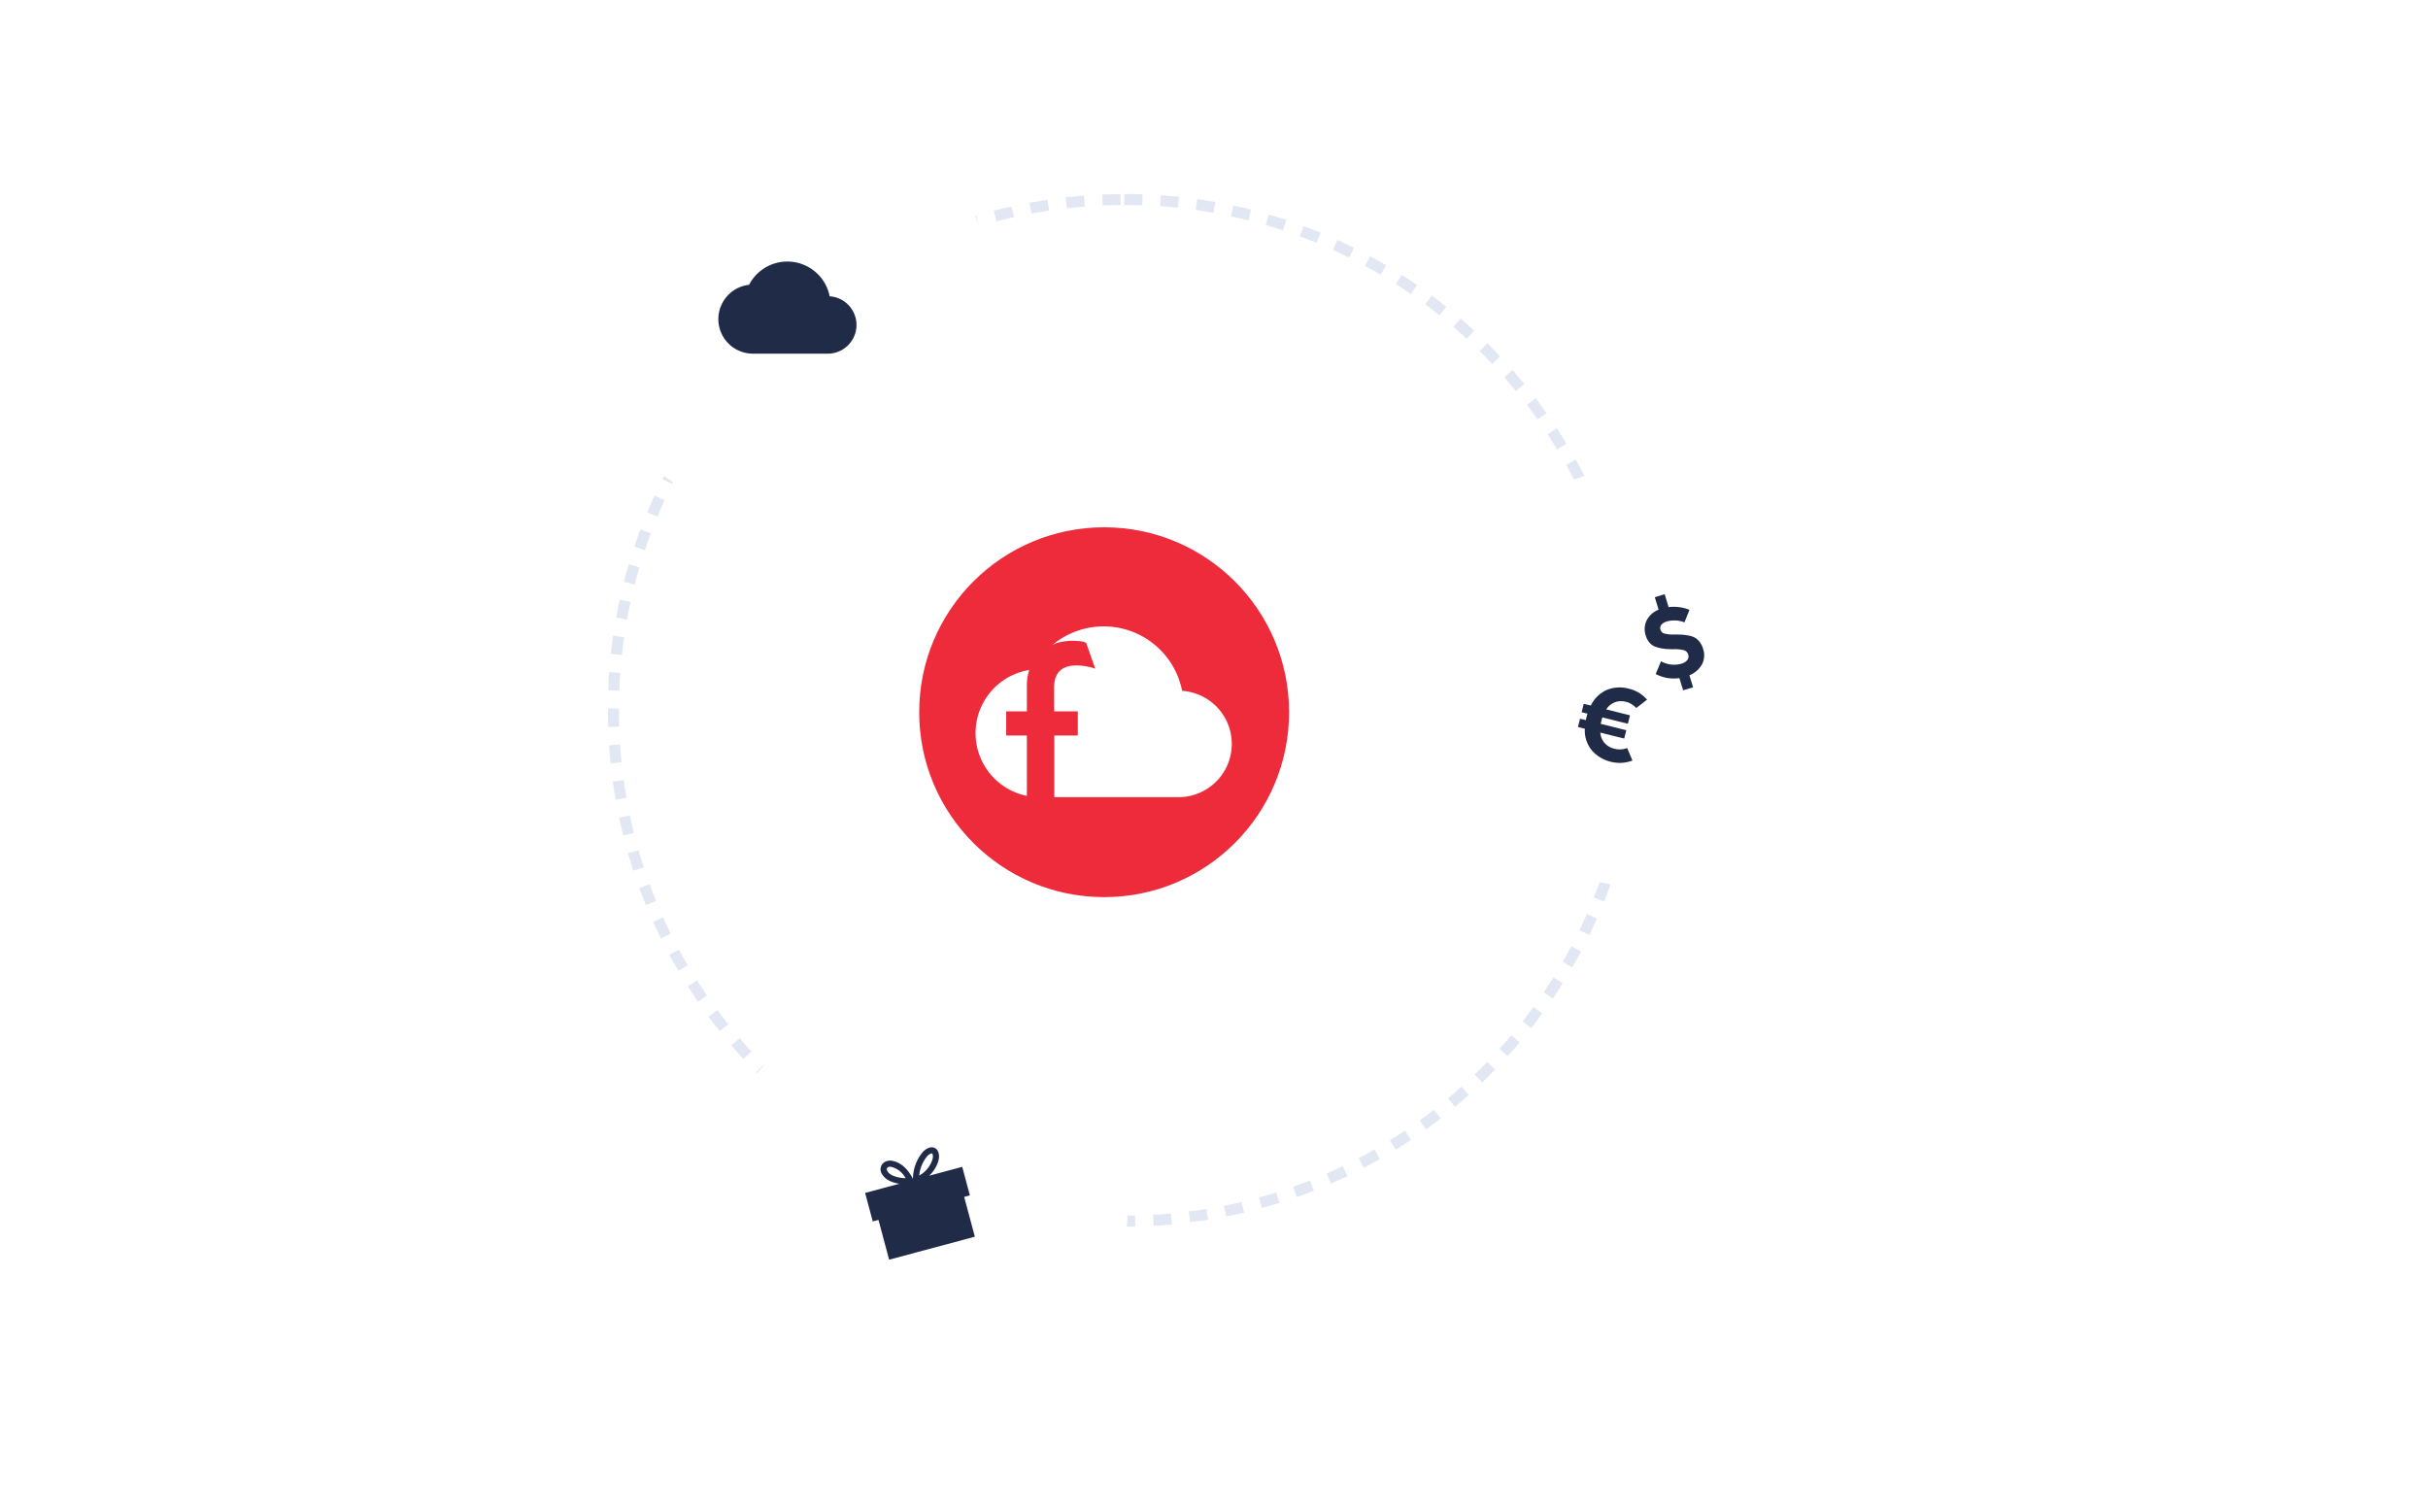 <svg xmlns="http://www.w3.org/2000/svg" xmlns:xlink="http://www.w3.org/1999/xlink" width="663" height="413" viewBox="0 0 663 413">
  <defs>
    <filter id="Path_11340" x="135.5" y="4.5" width="159" height="159" filterUnits="userSpaceOnUse">
      <feOffset input="SourceAlpha"/>
      <feGaussianBlur stdDeviation="7.5" result="blur"/>
      <feFlood flood-opacity="0.161"/>
      <feComposite operator="in" in2="blur"/>
      <feComposite in="SourceGraphic"/>
    </filter>
    <filter id="Path_11341" x="171.5" y="249.5" width="159" height="159" filterUnits="userSpaceOnUse">
      <feOffset input="SourceAlpha"/>
      <feGaussianBlur stdDeviation="7.5" result="blur-2"/>
      <feFlood flood-opacity="0.161"/>
      <feComposite operator="in" in2="blur-2"/>
      <feComposite in="SourceGraphic"/>
    </filter>
    <filter id="Path_11342" x="368.5" y="105.5" width="159" height="159" filterUnits="userSpaceOnUse">
      <feOffset input="SourceAlpha"/>
      <feGaussianBlur stdDeviation="7.5" result="blur-3"/>
      <feFlood flood-opacity="0.161"/>
      <feComposite operator="in" in2="blur-3"/>
      <feComposite in="SourceGraphic"/>
    </filter>
    <clipPath id="clip-Artboard_3">
      <rect width="663" height="413"/>
    </clipPath>
  </defs>
  <g id="Artboard_3" data-name="Artboard – 3" clip-path="url(#clip-Artboard_3)">
    <g id="Group_10310" data-name="Group 10310">
      <path id="Path_11343" data-name="Path 11343" d="M141,0h1.568q1.192.013,2.38.046h.006l.1,0h.085l.053,0h.069l.06,0,.108,0h0L146,.087l-.1,3C144.275,3.029,142.627,3,141,3V0Zm9.993.349.687.05h0l.111.008h0l.11.008h0l.053,0h0l.055,0h0l.053,0h.005l.108.008h0l.108.009h0l.389.031h0c.614.05,1.226.1,1.838.163h0l.106.01h.007l.1.01h.011l.043,0h.009l.048,0,.048,0,.05,0,.041,0,.018,0,.043,0q.461.046.92.094l-.315,2.983c-1.614-.17-3.254-.314-4.876-.428Zm9.943,1.05.015,0,.033,0,.019,0,.035,0,.014,0,.047.007.014,0,.037.005.014,0,.049.007h.005l.046.007h.01l.1.015h.007c1.508.218,3,.459,4.492.725l-.526,2.954c-1.6-.284-3.223-.544-4.832-.772Zm9.843,1.752c.581.125,1.165.254,1.743.386h0l.1.024.007,0,.048.011h0l.05.011.01,0,.039.009.013,0,.045.01.011,0,.038.009.014,0,.037.009.012,0,.046.011.014,0,.034.008.017,0,.045.01.009,0,.038.009.016,0,.035.008.012,0,.045.01.017,0,.032.007.016,0,.046.011.007,0,.041.01.015,0,.035.008.014,0,.046.011.012,0,.037.009.014,0,.047.011h0l.044.01.014,0,.043.01h0l.051.012h.005l.047.011h0l.1.025h0c.562.135,1.126.273,1.686.415L174.913,7.2c-1.574-.4-3.176-.772-4.764-1.113l.631-2.933ZM180.473,5.6q.945.275,1.885.563h0l.046.014.005,0,.049.015h0l.044.014.011,0,.046.014h0l.047.015.012,0,.036.011.012,0,.045.014.01,0,.036.011.017.005.031.01.016.005.043.013.017.005.027.008.023.007.025.008L183,6.36l.026.008.024.007.021.006.024.007.027.009.035.011.021.007.025.008.018.006.044.014.019.006.025.008.02.006.026.008.017.005.046.014.019.006.025.008.021.007.047.015.014,0,.028.009.016.005.027.009.015,0,.052.016.013,0,.029.009.013,0,.095.03.015,0,.029.009.014,0,.052.017.013,0,.028.009.017.005.027.009.027.009.035.011.018.006.027.009.015,0,.052.017.014,0,.026.008.017.006.027.009.019.006.042.014.021.007.025.008.018.006.04.013.022.007.025.008.02.006.026.008.015,0,.049.016.018.006.023.008.023.008.022.007.039.013.024.008.02.007.024.008.024.008.035.011.025.008.023.008.024.008.02.007.033.011.027.009.027.009.019.006.029.01.016.005.043.014.017.006.029.009.019.006.043.014-.941,2.849c-1.541-.509-3.113-1-4.672-1.451l.838-2.881Zm9.494,3.135c.632.234,1.254.469,1.881.712h0l.046.018h0l.048.018.006,0,.04.015.011,0,.043.017.006,0,.039.015.019.007.026.01.019.007.033.013.03.012.019.008.026.01.013.005.1.038.005,0q1.126.441,2.243.9l-1.142,2.774c-1.5-.618-3.034-1.217-4.557-1.781Zm9.246,3.8h0l.07.032h0q2.243,1.019,4.443,2.114l-1.336,2.686c-1.454-.723-2.94-1.43-4.418-2.1Zm8.951,4.454c.515.28,1.024.56,1.536.846l.006,0,.134.075,0,0,.131.073.01.006.126.071.014.008.039.022.012.007.07.04.018.01.037.021.018.01.063.036.021.012.033.019.027.016.048.027.031.018.031.017.029.017.028.016.051.029.025.014.037.021.023.013.054.031.021.012.039.022.022.012.056.032.016.009.047.027.017.01.06.034.006,0,.057.033.011.006.128.074.006,0,.131.076h0q.54.312,1.078.629l-1.524,2.584c-1.4-.825-2.832-1.636-4.258-2.41l1.431-2.637Zm8.612,5.078q2.109,1.346,4.166,2.765l-1.7,2.47c-1.337-.922-2.709-1.832-4.077-2.706Zm8.231,5.675.524.391,0,0,.072.054.011.008.033.024.023.018.028.021.046.035.023.017.036.027.017.013.053.04.013.01.049.037.007.006.059.044,0,0,.06.045h0q.778.59,1.548,1.19h0l.12.093.006,0,.114.089.011.009.055.043h0l.053.041.018.014.042.033.012.01.049.038.024.019.028.022.046.036.023.018.033.026.014.011.115.091,0,0,.581.462-1.873,2.343c-1.269-1.014-2.573-2.019-3.876-2.988l1.789-2.408Zm7.81,6.242q.414.355.825.714l.008.007.046.041.011.01.05.044.017.015.034.029.021.018.044.039.024.021.026.023.026.023.021.018.052.045.016.014.032.028.009.008.066.058.008.007c.291.256.578.511.867.77h0l.117.1,0,0,.112.1.008.007.108.1.011.01.034.031.011.01.055.05.021.019.028.025.023.021.042.038.025.023.025.023.031.028.027.024.037.034.019.017.042.039.007.006.051.046.013.012.046.042.005,0,.053.048.009.008.051.047h0l.056.051,0,0,.458.42-2.034,2.206c-1.194-1.1-2.424-2.2-3.656-3.253Zm7.351,6.777q.638.631,1.269,1.271h0l.054.055h0l.051.052,0,0,.053.054h0l.051.052.007.007.051.052,0,0,.049.05.007.007.1.1.008.008.1.1.01.011.1.1.012.012.044.045.006.006.048.05.011.011.042.043.008.008.047.049.013.013.039.041.011.011.047.049.012.012.041.042.009.01.048.05.011.011.04.041.011.012.047.049.01.011.04.041.012.012.047.049.009.009.041.042.012.012.048.05.006.006.044.046.01.01.05.052,0,0,.047.049.01.01.1.1.007.008.1.106.007.007.1.108,0,0,.1.11,0,0,.213.225L241.475,46.4c-1.113-1.182-2.263-2.361-3.418-3.5Zm6.855,7.278q1.648,1.879,3.231,3.816l-2.323,1.9c-1.027-1.258-2.091-2.514-3.162-3.735Zm6.325,7.743q.528.7,1.048,1.4l.009.012.056.075,0,0,.023.031.018.024.02.028.034.046.018.024.025.033.015.02.038.052.011.015.033.045.009.012.042.058,0,0,.042.057.005.007.09.123h0q.715.977,1.413,1.967l-2.451,1.729c-.936-1.327-1.908-2.655-2.891-3.949l2.389-1.815Zm5.763,8.17.013.02h0l.053.081.007.01.025.038.01.016.041.063.012.018.022.033.017.025.026.041.023.035.019.029.019.03.017.026.032.049.016.025.022.034.014.022.033.052.013.021.026.041.012.018.035.055.01.016.029.045.01.015.037.057.007.011.032.05.009.014.038.059,0,0,.036.056.008.012.077.121.007.01.078.122.005.008.079.124.005.008.038.059,0,0,.04.063,0,.007.037.059,0,0,.04.063,0,0,.037.058,0,.007.039.062,0,0,.036.058.006.009.039.061,0,0,.036.057.007.011.038.061,0,0,.035.056.009.014.074.119.009.015.037.058h0l.037.06.009.015.032.051.006.01.035.056.012.019.027.044.01.016.034.054.013.021.025.04.012.02.033.053.015.024.021.034.016.025.031.05.017.027.018.028.019.03.018.029.031.051.014.023.021.034.009.015.042.068.009.015.024.039.005.009.051.083h0c.155.253.307.5.461.757L259.2,69.742c-.839-1.389-1.716-2.783-2.6-4.143l2.511-1.641Zm5.17,8.558q.767,1.379,1.505,2.777l0,.006.07.132.005.01.067.128.008.015.021.04.006.012.037.071.01.019.019.036.011.022.031.06.013.025.017.033.014.027.024.047.018.035.015.029.018.034.015.028.026.05.014.027.018.035.013.025.028.054.013.025.019.037.013.025.028.055.011.021.02.04.012.024.029.056.01.019.022.043.012.023.027.053.009.018.023.046.011.022.025.048.011.021.024.048.006.012-2.671,1.365c-.739-1.445-1.514-2.9-2.3-4.316Zm4.55,8.9.021.046,0,0,.021.045v0q.87,1.867,1.686,3.762v0l.018.042,0,.009.019.045,0,.008.015.034.009.02.009.02.04.094v0l.183.431L268.1,87.156c-.634-1.494-1.3-3-1.99-4.469Zm3.9,9.2q.892,2.33,1.7,4.7l-2.838.971c-.526-1.536-1.086-3.083-1.666-4.6Zm3.237,9.459q.18.6.356,1.195v0l.031.1,0,.009.008.029.005.018.009.032.01.035,0,.016.009.032,0,.015.028.1v0c.247.852.485,1.7.716,2.563h0l.027.1,0,.011.009.035,0,.017.011.04.008.029,0,.013.009.033v0l.1.376-2.9.766c-.415-1.569-.863-3.153-1.334-4.706Zm2.553,9.666c.064.285.126.563.189.848v.006l.01.045v.006l.011.05,0,.008.009.039,0,.016.008.036,0,.021.007.032.005.024.005.023,0,.023.009.041.005.024,0,.021.006.027,0,.015.012.053,0,.014.006.029,0,.014.021.1,0,.013.023.105v.005l.007.033,0,.01.022.1,0,.01.007.033v0l.014.068v.006l.007.035v0l.023.107,0,.009.022.1,0,.009.007.034,0,.008.022.1,0,.011.007.033v0l.013.065,0,.014.006.03,0,.015.012.056,0,.012.006.029,0,.017.006.029v.006l.012.06,0,.017.006.028,0,.02.01.048,0,.016.006.028,0,.018.005.026.008.039,0,.023.005.027,0,.021.006.032,0,.022.008.037,0,.018.006.031,0,.017.009.044,0,.016.006.031,0,.019.008.038,0,.013.009.043,0,.013.008.039,0,.01.01.048,0,.012.008.038,0,.013.019.1,0,.011.008.041,0,.009.01.048,0,.01.008.039,0,.012.01.048v0l.009.045,0,.013.008.043v.005l.01.049,0,.012.007.038,0,.014.009.047v.006l.008.042,0,.015.007.037,0,.012.009.046,0,.015.006.031,0,.02.008.042,0,.018.006.03,0,.022,0,.023.009.049,0,.013.006.029,0,.017.02.1v.006l.007.036v0l.029.152-2.948.557c-.3-1.6-.636-3.207-.994-4.79Zm1.858,9.824h0l0,.03,0,.014,0,.032v0l.009.063,0,.015,0,.03,0,.014.008.052,0,.016,0,.028,0,.019.014.1,0,.014,0,.03,0,.016.008.052,0,.017,0,.029,0,.016.008.054,0,.014,0,.029,0,.016.015.1,0,.013,0,.032,0,.011.008.056,0,.015,0,.029,0,.016.014.1,0,.015,0,.031v0l.009.063,0,.015,0,.029,0,.015.009.061v.006l0,.033,0,.011.015.105v.008l.016.112h0l.005.038h0l.016.115h0l.016.112v.006l.021.151v0l.016.113h0l.037.27h0q.141,1.044.266,2.092v0l.013.111v.006l0,.036v0l.008.069v.009l0,.033v.01l.008.065v.007l0,.029,0,.019,0,.028,0,.025,0,.015-2.98.347c-.188-1.614-.407-3.245-.652-4.849Zm1.156,9.93q.2,2.483.315,4.99l-3,.136c-.074-1.624-.177-3.268-.308-4.885Zm.454,9.987c0,.009,0,.015,0,.024v.009c0,.014,0,.029,0,.043s0,.009,0,.013,0,.023,0,.037v.047s0,.012,0,.017,0,.025,0,.038,0,.005,0,.01v.048q0,.257,0,.514v0c0,.015,0,.029,0,.044s0,0,0,.007q0,.087,0,.175s0,.008,0,.013v.083c0,.009,0,.015,0,.025s0,.018,0,.027,0,.025,0,.035,0,.011,0,.016,0,.031,0,.05,0,.015,0,.022,0,.023,0,.032,0,.014,0,.021,0,.024,0,.033,0,.013,0,.019v.038c0,.005,0,.01,0,.016V141h0v.056c0,.006,0,.012,0,.018v.038c0,.007,0,.015,0,.022s0,.02,0,.034,0,.015,0,.023,0,.019,0,.033,0,.017,0,.025,0,.017,0,.031,0,.016,0,.025,0,.016,0,.031,0,.019,0,.028,0,.018,0,.027v.142c0,.009,0,.015,0,.024s0,.022,0,.033,0,.014,0,.023,0,.021,0,.031,0,.016,0,.025,0,.021,0,.031,0,.015,0,.024,0,.021,0,.032,0,.013,0,.023v.054c0,.012,0,.024,0,.036v.019c0,.012,0,.025,0,.037v.016c0,.013,0,.027,0,.04s0,.008,0,.013,0,.029,0,.044v.06q0,.3-.006.6h0v.054h0v.054h0v.054s0,0,0,0,0,.035,0,.053v.272s0,0,0,.006,0,.033,0,.05v.055h0v.054h0q0,.217-.008.434v.059c0,.008,0,.017,0,.025v.322c0,.1,0,.2-.007.3l-3-.073c.028-1.133.042-2.283.042-3.419,0-.491,0-.989-.008-1.479Zm-3.238,9.822,2.995.178c-.006.094-.011.19-.017.284v0l0,.046v.012l0,.047v.019l0,.027,0,.026v.017l0,.06v.005l0,.038h0q-.14,2.208-.348,4.4l-2.987-.283C278.531,152.575,278.658,150.934,278.754,149.311Zm-.924,9.742,2.975.389c-.123.941-.254,1.872-.4,2.807v.01l-.008.05v0l-.006.042,0,.019,0,.031,0,.019-.006.04,0,.028,0,.018,0,.028,0,.013-.009.061v.007q-.136.886-.284,1.769l-2.959-.494C277.377,162.293,277.62,160.664,277.83,159.054Zm-1.611,9.651,2.94.6q-.414,2.034-.887,4.046h0l-.062.264v0l-.026.11v0l-.009.036v0l-.025.106,0,.012-.024.1,0,.009-.008.031,0,.014-.014.057,0,.01-.007.028,0,.019-.006.025v0l-2.916-.7C275.537,171.9,275.895,170.3,276.219,168.7Zm-2.294,9.511,2.889.807q-.158.564-.32,1.127v.005l-.01.035v0l-.016.055-.006.02-.007.023-.007.025-.006.02-.013.044,0,.009-.011.039,0,.011q-.493,1.695-1.027,3.373l-2.859-.91C273.016,181.356,273.488,179.779,273.925,178.215Zm-2.967,9.323,2.824,1.012-.1.267-.005.015-.01.029-.007.02-.008.021-.017.048,0,.009-.012.033v0q-.432,1.194-.885,2.378h0l-.038.1-.005.013-.01.027-.007.017-.009.025-.015.038-.007.019-.011.028-.006.016-.015.038,0,.006-.018.046,0,.008-.016.043,0,0c-.184.477-.37.951-.56,1.425l-2.786-1.112C269.827,190.606,270.41,189.066,270.957,187.538Zm-3.626,9.087,2.745,1.21c-.218.494-.441.992-.664,1.483h0l-.043.1,0,0-.02.044v0l-.043.093,0,.007-.018.039,0,.008-.02.044,0,.008-.016.035-.007.014-.015.032-.006.012-.018.04-.008.016-.013.029-.007.015-.017.036-.007.016-.015.032-.008.017-.012.027-.008.018-.018.04-.006.013-.014.031-.007.016-.015.032-.005.012-.019.04-.008.017-.013.027-.007.016-.017.037,0,.009-.018.039-.008.017-.013.028-.007.016-.019.041,0,.01-.015.033-.007.016-.015.032-.005.011-.019.041-.008.016-.014.03-.006.013-.041.088,0,.009-.017.036,0,.01-.043.091,0,.005-.067.142h0c-.213.452-.43.905-.647,1.354l-2.7-1.307C265.986,199.6,266.677,198.11,267.332,196.625Zm-4.264,8.806,2.652,1.4-.13.245,0,.006-.07.132-.005.01-.022.041-.006.012-.039.073-.008.015-.02.038-.01.019-.032.06-.013.024-.018.034-.014.026-.024.045-.019.035-.017.032-.015.028-.016.03-.027.05-.015.028-.018.033-.015.027-.028.052-.014.026-.019.035-.013.024-.03.055-.011.02-.022.041-.012.022-.031.057-.007.013-.025.047-.012.021-.027.049-.011.019-.027.049-.012.022-.024.044-.009.017-.03.055-.011.02-.025.045-.009.017-.031.056-.012.022-.022.04-.011.021-.03.055-.012.021-.022.041-.012.021-.03.055-.012.022-.02.037-.014.025-.029.052-.014.025-.019.035-.015.027-.023.042-.019.034-.019.034-.016.029-.018.033-.025.045-.017.03-.018.032-.015.027-.029.052-.014.026-.019.034-.013.023-.033.059-.012.022-.02.035-.011.02-.068.122-.007.013-.073.13,0,0c-.222.394-.447.791-.673,1.183l-2.6-1.5C261.513,208.308,262.308,206.866,263.067,205.431Zm-4.88,8.482,2.546,1.587c-.227.364-.458.731-.688,1.093l0,0-.08.126-.007.011-.025.04,0,.005-.047.073-.011.018-.022.034-.015.024-.031.049-.019.03-.018.028-.02.032-.024.037-.024.037-.015.024-.025.039-.013.02-.034.052-.012.019-.029.045-.008.013-.037.057-.009.014-.032.05-.007.01-.039.06,0,.007-.037.057,0,.007-.084.129h0q-.531.817-1.073,1.626l0,.007-.08.119-.011.016-.029.044-.011.016-.034.051-.017.026-.019.028-.014.021-2.488-1.676C256.433,216.672,257.329,215.291,258.188,213.913Zm-5.468,8.115,2.427,1.763c-.978,1.347-1.986,2.682-3.01,3.992l-2.363-1.848C250.774,224.656,251.765,223.342,252.719,222.028Zm-6.028,7.709,2.3,1.93c-.613.729-1.227,1.445-1.854,2.161l-.006.007-.093.106-.015.017-.027.031-.017.02-.042.047-.021.024-.022.025-.039.044-.016.019-.03.034-.016.018-.043.049-.009.011-.038.043-.011.013-.095.107-.007.008-.1.113h0q-.389.438-.781.873l-2.227-2.01C244.565,232.222,245.646,230.98,246.691,229.737ZM240.134,237l2.155,2.087q-1.141,1.178-2.31,2.33h0l-.055.054h0l-.055.054,0,0-.051.05,0,0-.053.052-.005.005-.047.046-.009.009-.05.049-.008.008-.042.041-.013.013-.048.047-.01.009-.04.039-.016.015-.044.042-.017.016-.034.033-.02.02-.031.03-.034.033-.025.024-.026.026-.02.019-.05.048-.015.015-.031.03-.012.012-.066.064,0,0-.036.035,0,0-.257.247-2.08-2.162C237.838,239.331,239,238.169,240.134,237Zm-7.052,6.785,2,2.234-.349.312h0l-.056.05,0,0-.056.05,0,0-.053.047-.005,0-.055.049,0,0-.05.044-.01.009-.053.047-.006.005-.046.041-.013.012-.051.045-.008.007-.044.039-.015.013-.046.04-.012.011-.043.038-.017.015-.04.035-.018.016-.043.037-.019.017-.037.033-.014.012-.047.041-.021.018-.033.029-.018.016-.046.041-.021.018-.031.027-.021.018-.045.039-.021.019-.032.028-.021.018-.045.039-.022.019-.029.025-.022.019-.045.039-.022.019-.03.026-.023.02-.045.039-.02.017-.031.026-.023.02-.042.036-.024.021-.03.026-.024.021-.034.029-.032.027-.029.025-.024.02-.034.03-.03.026-.031.027-.024.021-.031.027-.032.027-.032.027-.025.021-.031.027-.026.022-.039.033-.022.018-.033.028-.019.016-.045.039-.022.019-.032.028-.019.016-.046.04-.021.018-.033.028-.019.016-.046.04-.021.018-.033.028-.019.016-.048.04-.018.015-.036.03-.018.015-.049.041-.015.013-.039.033-.016.013-.05.042-.013.011-.04.034-.016.013-.051.043-.012.01-.043.036-.015.013-.053.044,0,0-.05.042-.013.011-.053.045h0l-.054.045-.011.01-.054.045h0l-.055.046-.01.008-.053.044,0,0-1.923-2.3C230.627,245.949,231.872,244.872,233.082,243.788Zm-7.513,6.271,1.84,2.369q-1.047.813-2.11,1.607l0,0-.116.087-.014.01-.051.038-.008.006-.049.037-.02.015-.037.028-.03.023-.035.026-.028.021-.025.019-.05.037-.021.015-.033.025-.017.013-.114.084-.009.006-.122.09,0,0c-.366.27-.735.539-1.1.8l-1.755-2.433C222.968,252.042,224.286,251.056,225.569,250.059Zm-7.936,5.725,1.668,2.494c-.658.44-1.325.878-1.99,1.307h0l-.131.084-.006,0-.126.081-.009.006-.04.026,0,0-.079.051-.011.007-.04.025-.007,0-.075.048-.012.008-.038.024-.013.009-.067.043-.017.011-.035.023-.018.011-.063.04-.017.011-.034.022-.021.014-.058.037-.021.013-.033.021-.023.014-.047.03-.03.019-.032.02-.024.015-.032.02-.046.029-.03.019-.025.016-.031.019-.047.03-.028.018-.029.018-.03.019-.036.022-.04.025-.029.018-.029.018-.034.021-.041.026-.03.019-.029.018-.035.022-.035.022-.034.021-.029.018-.031.019-.04.025-.034.021-.029.018-.029.018-.039.024-.036.022-.029.018-.03.019-.03.019-.045.028-.011.007-1.579-2.551C214.9,257.579,216.282,256.688,217.633,255.785Zm-8.321,5.149,1.487,2.605q-2.169,1.238-4.386,2.4l-1.394-2.657C206.457,262.53,207.9,261.739,209.312,260.934Zm-8.665,4.546,1.3,2.7-.585.279,0,0-.092.043-.008,0-.04.019-.006,0-.044.021-.011.005-.032.015-.014.007-.03.014-.016.008-.037.017-.021.01-.02.009-.024.011-.019.009-.039.018-.019.009-.023.011-.02.009-.022.01-.014.007-.052.024-.009,0-.03.014-.007,0-.1.047h0l-.14.065h0l-.141.065h0l-.637.294h0l-.14.064h0l-.141.064h0l-.106.048h0l-.141.064h0l-.14.063h0l-.1.045-.007,0-.032.014,0,0-.064.029,0,0-.029.013-.012.005-.029.013-.006,0-.058.026-.011.005-.028.013-.014.006-.046.021-.017.008-.023.01-.019.009-.024.011-.018.008-.043.019-.018.008-.024.011-.018.008-.024.011-.021.01-.037.016-.02.009-.025.011-.017.008-.025.011-.017.008-.042.018-.02.009-.023.01-.019.008-.033.015-.029.013-.019.008-.025.011-.02.009-.025.011-.037.016-.018.008-.025.011-.019.009-.023.01-.026.012-.031.014-.024.01-.02.009-.023.01-.021.009-.037.016-.023.01-.019.008-.024.011-.018.008-.047.02-.013.006-.027.012-.014.006-.027.012h0l-1.2-2.749C197.686,266.869,199.183,266.183,200.647,265.48Zm-8.966,3.917,1.1,2.79q-1.451.573-2.917,1.115h0l-.106.039,0,0-.106.039h0l-.032.012-.009,0-.1.037-.006,0-.033.012-.006,0-.068.025h0l-.029.01-.015.005-.028.01-.012,0-.052.019-.015.005-.027.01-.016.006-.1.035-.009,0-.032.012-.006,0-.065.024,0,0-.03.011-.011,0-.105.038h0l-.036.013h0l-.7.25-1-2.828C188.629,270.571,190.171,269.994,191.682,269.4Zm-9.222,3.267.9,2.862-.015,0-.005,0-.048.015h0l-.047.015-.013,0-.033.01-.017.005-.031.01-.031.01-.024.007-.024.008-.02.006-.1.03-.006,0-.035.011h0l-.108.034h0l-.109.034h0l-.559.171h0l-.108.033-.006,0-.035.011h0l-.074.022h0l-.031.009-.015,0-.029.009h0l-.061.018-.016,0-.026.008-.02.006-.038.011-.027.008-.02.006-.028.008-.017.005-.044.013-.012,0-.035.01-.016,0-.039.012-.007,0-.047.014-.01,0-.042.012-.007,0-.1.03h0q-1.32.392-2.653.76l-.8-2.892C179.332,273.618,180.911,273.152,182.46,272.664Zm-9.432,2.6.694,2.919c-.4.095-.8.187-1.2.279h0l-.1.023-.013,0-.038.009-.011,0-.046.01-.015,0-.033.008-.017,0-.033.007-.026.006-.03.007-.024.005-.022,0-.026.006-.034.008-.032.007-.016,0-.03.007-.012,0-.057.013-.012,0-.032.007-.01,0-.105.023h-.006l-.149.033h0q-1.372.3-2.754.58l-.589-2.942C169.84,275.992,171.449,275.64,173.028,275.265Zm-9.594,1.921.484,2.961c-.554.091-1.108.178-1.664.262h0l-.052.008h0l-.1.015-.011,0-.042.006h-.009l-.047.007-.016,0-.033,0-.017,0-.044.007-.02,0-.026,0-.025,0-.025,0-.036.005-.026,0-.027,0-.02,0-.1.014-.014,0-.03,0-.015,0-.051.007-.019,0-.028,0-.015,0-.064.009h0l-.031,0-.015,0-.1.014-.012,0-.032,0-.011,0-.061.009h-.01l-.032,0-.013,0-.1.014-.014,0-.032,0h-.007l-.06.008-.016,0-.029,0-.015,0-.054.008-.015,0-.028,0-.019,0-.028,0-.04.006-.021,0-.027,0-.023,0-.035,0-.021,0-.036,0-.018,0-.036,0-.012,0-.047.007-.013,0-.04.005h-.009l-.052.007h0l-.051.007h-.007q-.571.077-1.141.15l-.379-2.976C160.2,277.685,161.833,277.448,163.435,277.186Zm-9.707,1.235.273,2.988q-1.706.156-3.423.271h0l-.038,0h0l-.109.007h-.015l-.1.006H150.3l-.025,0-.032,0-.06,0h-.022l-.032,0-.06,0h-.02l-.036,0H150l-.05,0h-.009l-.045,0h-.008l-.053,0h0l-.052,0h0l-.759.045-.168-3C150.469,278.69,152.111,278.569,153.727,278.421Zm-9.773.548.063,3-.652.012H143l-.123,0h-.4l-.227,0h-2.4l-.844-.009.041-3c.645.009,1.3.013,1.945.013C141.981,279,142.975,278.99,143.954,278.969Zm-14.675-.46c1.617.136,3.261.245,4.885.324l-.146,3c-.672-.033-1.347-.07-2.016-.113h0l-.105-.007h-.012l-.046,0h0l-.049,0h-.015l-.034,0h-.018l-.045,0-.048,0H131.6l-.033,0-.035,0h-.021l-.045,0-.058,0H131.4l-.034,0h-.01l-.11-.007h0q-1.069-.073-2.134-.162H129.1l-.046,0-.03,0Zm-9.716-1.164c1.6.25,3.235.475,4.848.668l-.357,2.979c-.483-.058-.971-.119-1.453-.182h0l-.108-.014h0l-.049-.006h-.007l-.051-.007h-.007l-.042-.006-.016,0-.037,0-.015,0-.042-.006-.021,0-.026,0-.024,0-.028,0-.041-.005-.016,0-.031,0h-.008l-.068-.009h0l-.038-.005h0q-1.414-.191-2.818-.41Zm-9.607-1.851c1.582.364,3.193.7,4.787,1.011l-.567,2.946c-1.638-.316-3.275-.661-4.892-1.033Zm-9.45-2.531c1.552.476,3.134.93,4.7,1.35l-.776,2.9-.25-.067h0l-.1-.027-.014,0-.034-.009-.014,0-.043-.012-.019-.005-.025-.007-.024-.007-.019-.005-.051-.014-.013,0-.032-.009-.008,0q-2.093-.571-4.159-1.2Zm-9.246-3.2c1.514.585,3.06,1.151,4.594,1.682l-.981,2.835q-2.367-.819-4.695-1.719Zm-8.994-3.851c1.469.692,2.971,1.367,4.463,2.006l-1.181,2.758-.018-.008-.009,0-.093-.04h0c-.805-.346-1.6-.7-2.4-1.057h0l-.094-.043-.006,0-.041-.018-.007,0-.09-.041-.01,0-.04-.018,0,0-.047-.021h0l-.043-.019-.008,0-.043-.019h0l-.046-.021-.006,0-.04-.018-.007,0-.092-.042-.007,0-.042-.019,0,0-.047-.022h0l-.043-.02-.007,0c-.418-.192-.836-.386-1.251-.582Zm-8.7-4.482c1.416.795,2.866,1.575,4.309,2.318L76.5,266.417q-.591-.3-1.178-.614h0l-.136-.072,0,0-.062-.033-.006,0-.065-.034-.008,0-.056-.03-.012-.006-.062-.033-.01-.005-.051-.027-.018-.01-.058-.031-.015-.008-.046-.024-.022-.012-.049-.026-.025-.013-.04-.021-.027-.015-.035-.019-.043-.023-.032-.017-.032-.017-.026-.014-.062-.034-.016-.009-.038-.021-.017-.009-.124-.067-.013-.007-.129-.07-.009,0-.134-.073,0,0q-.872-.473-1.736-.958Zm-8.358-5.088c1.357.893,2.747,1.774,4.134,2.618l-1.56,2.563-.006,0-.053-.032-.011-.007-.06-.036-.011-.007-.05-.031-.014-.009-.058-.035-.012-.008-.047-.029-.018-.011-.056-.034-.012-.008-.047-.029-.019-.012-.051-.031-.018-.011-.046-.028-.02-.012-.049-.03-.013-.008-.052-.032-.021-.013L67,261.042l-.016-.01L66.927,261l-.022-.014-.039-.024-.02-.012-.053-.033-.021-.013-.038-.023-.022-.014-.052-.032-.022-.013L66.6,260.8l-.022-.014-.052-.033-.021-.013-.038-.024-.021-.013-.054-.034-.018-.011-.041-.026-.021-.013-.054-.034-.016-.01-.041-.026-.023-.014-.048-.03-.018-.011-.046-.029-.02-.012-.048-.03-.014-.009-.05-.032-.02-.013-.046-.029-.011-.007-.056-.035-.019-.012-.046-.029-.012-.008-.056-.035-.018-.012-.044-.028-.015-.01-.056-.036-.015-.01-.046-.03-.014-.009-.057-.036-.014-.009-.047-.03-.014-.009-.058-.037-.011-.007-.049-.031-.015-.01-.057-.037-.01-.007-.05-.032-.015-.009L65,259.785h0l-.058-.037-.014-.009-.056-.036,0,0-.057-.037-.015-.01-.051-.033-.008-.005-.057-.037-.016-.01-.046-.03-.014-.009-.055-.036-.018-.011-.044-.029-.015-.01-.055-.036L64.4,259.4l-.042-.027-.018-.012-.055-.035-.016-.011-.042-.027-.02-.013-.052-.034-.02-.013L64.1,259.2l-.024-.016-.05-.033L64,259.138l-.034-.022-.025-.017-.037-.024-.039-.026-.028-.018-.031-.02-.024-.016-.053-.034-.023-.015-.034-.022-.019-.012-.065-.043-.013-.009-.016-.011Zm-7.978-5.667c1.29.987,2.615,1.964,3.939,2.9l-1.737,2.446q-.509-.361-1.014-.727l-.007-.005-.054-.039-.007-.005-.057-.042-.012-.009-.047-.034-.013-.01-.054-.039-.016-.011-.04-.029-.019-.014-.051-.037-.019-.014-.036-.027-.023-.017-.038-.028-.035-.026-.028-.02-.027-.02-.03-.022-.044-.032-.025-.018-.031-.022-.023-.017-.051-.038-.022-.016-.032-.023-.02-.015-.056-.042-.019-.014-.033-.024-.017-.013-.061-.045-.016-.012-.032-.024-.021-.016-.057-.042-.017-.013-.032-.024-.021-.015-.045-.033-.03-.022-.031-.023-.023-.017-.03-.023-.044-.033-.027-.02-.026-.019-.028-.021-.046-.034-.023-.017-.032-.024-.023-.017-.05-.037-.016-.012-.039-.029L56.647,254l-.052-.039-.011-.008-.046-.034-.016-.012-.111-.083-.014-.01-.115-.086-.007-.005-.12-.09,0,0q-.373-.282-.745-.566Zm-7.558-6.217c1.217,1.075,2.47,2.144,3.724,3.175l-1.906,2.317q-.935-.769-1.856-1.553l0,0-.055-.047,0,0-.056-.048-.008-.007-.049-.042-.008-.007L49.4,248.2l-.011-.01-.043-.037-.014-.012-.05-.043-.016-.013-.036-.031-.019-.017L49.166,248l-.023-.02-.027-.023-.026-.022-.032-.028-.037-.032L49,247.853l-.03-.026-.014-.012-.059-.051-.014-.012-.035-.03-.005,0-.073-.063,0,0-.039-.033h0c-.346-.3-.694-.6-1.038-.908Zm-7.1-6.734c1.138,1.158,2.313,2.312,3.492,3.43L44,243.332c-.272-.258-.545-.519-.815-.779h0l-.108-.1-.014-.014-.039-.037-.03-.029-.024-.024-.027-.026-.021-.02-.044-.043-.016-.016-.038-.037-.011-.011-.05-.049-.007-.007-.047-.046-.007-.006-.109-.106h0q-.979-.954-1.939-1.926h0l-.109-.11h0l-.053-.054h0l-.053-.054h0Zm-6.61-7.217c1.054,1.235,2.144,2.469,3.241,3.667L36.991,236.2q-.367-.4-.732-.805l-.007-.008-.095-.105-.013-.014-.042-.046-.005-.006-.045-.05-.015-.017L36,235.112l-.011-.012-.042-.047-.018-.02L35.9,235l-.015-.017-.041-.046-.018-.02-.03-.033-.015-.017-.041-.046-.018-.021-.03-.033-.016-.018-.042-.047-.015-.017-.033-.037-.013-.015-.044-.049-.011-.013-.037-.042-.011-.012-.046-.052-.007-.008-.042-.047-.008-.009-.048-.054,0,0-.047-.053,0-.005q-.8-.907-1.586-1.827Zm-6.084-7.665c.964,1.306,1.965,2.614,2.974,3.886l-2.35,1.865-.047-.059,0,0-.046-.058h0l-.045-.057-.009-.011-.037-.047-.009-.011-.042-.053-.012-.015-.032-.04-.013-.016-.039-.049-.016-.021-.026-.033-.017-.022-.037-.047-.018-.023L30.031,228l-.021-.026-.027-.035-.029-.037-.018-.023-.024-.031-.013-.017-.045-.057-.013-.017-.027-.034-.01-.012-.052-.066-.008-.01-.03-.038,0,0-.061-.078,0,0-.031-.04,0-.005-.094-.121,0,0-.094-.122,0,0-.1-.123h0c-.628-.814-1.251-1.638-1.861-2.466Zm-5.528-8.075c.869,1.371,1.775,2.746,2.692,4.086l-2.476,1.695q-1.411-2.061-2.751-4.175Zm-4.942-8.446c.769,1.429,1.575,2.865,2.4,4.266L19.215,212.1l-.039-.067h0L19.1,211.9h0l-.078-.134h0l-.039-.066h0l-.039-.067v0l-.037-.064,0,0-.038-.066v0l-.036-.062,0-.007-.073-.127-.005-.009-.073-.126-.006-.01-.071-.123-.008-.014-.034-.059v0l-.035-.061-.009-.015-.031-.054,0-.006-.035-.061-.009-.015-.029-.05-.007-.012-.034-.059-.009-.015-.027-.048-.009-.015-.033-.058-.008-.015-.027-.048-.009-.016-.033-.058-.008-.014-.027-.048-.01-.018-.033-.058-.007-.013-.027-.048-.01-.018-.033-.058,0-.006-.031-.054L18,209.995l-.028-.049-.006-.011-.033-.058-.01-.018-.027-.049-.007-.012-.033-.059-.008-.015-.028-.051-.007-.012-.034-.06-.007-.012-.029-.052-.007-.012-.034-.061-.006-.011-.03-.053-.007-.012-.035-.063,0,0-.034-.061,0-.008-.072-.13,0-.007-.073-.133v0q-.339-.616-.673-1.235Zm-4.329-8.775c.666,1.48,1.368,2.969,2.086,4.425l-2.69,1.327-.22-.449,0,0-.064-.132-.01-.021-.017-.036-.024-.05-.014-.03-.016-.034-.012-.026-.027-.056-.009-.02-.022-.044-.01-.02L14,202.32v0l-.03-.063-.006-.012-.064-.133v0q-.558-1.159-1.1-2.329v0l-.061-.134-.006-.013-.058-.126-.01-.022-.02-.044-.011-.025-.022-.049-.014-.031-.013-.028-.031-.069-.006-.013-.019-.041-.006-.014-.175-.387Zm-3.693-9.06c.559,1.524,1.152,3.059,1.765,4.562l-2.778,1.132-.043-.105,0-.007-.013-.032,0,0-.024-.058-.006-.015-.01-.026-.008-.019-.009-.022-.016-.039-.007-.018-.011-.026-.008-.019-.015-.037,0-.006-.017-.042-.006-.016-.013-.033,0-.011-.018-.045,0,0-.016-.041,0-.011-.016-.04,0-.005-.019-.047,0,0-.017-.043,0-.006-.038-.1,0,0L10,193.251h0l-.04-.1h0l-.1-.249h0q-.666-1.681-1.289-3.381Zm-3.036-9.3c.448,1.56.931,3.133,1.435,4.677l-2.852.931q-.758-2.321-1.435-4.672h0l-.013-.046,0-.01-.011-.04,0-.009h0Zm-2.364-9.494c.336,1.588.705,3.192,1.1,4.767l-2.911.725q-.216-.868-.422-1.74v0l-.007-.031,0-.014-.007-.03,0-.011-.012-.053,0-.02-.006-.026-.006-.026-.006-.025-.008-.036,0-.019-.008-.033,0-.013-.011-.048,0-.007-.01-.044,0-.008-.024-.1v0q-.3-1.286-.571-2.58ZM4.3,160.055c.222,1.609.476,3.235.755,4.833L2.1,165.4q-.428-2.455-.772-4.939ZM3.31,150.32c.108,1.622.247,3.262.411,4.876l-2.984.3q-.253-2.478-.42-4.981ZM0,140.523l3,.01q0,.233,0,.467c0,1.472.023,2.963.07,4.431l-3,.095Q.017,143.8,0,142.066v-.076q0-.1,0-.2s0-.008,0-.012v-.07q0-.027,0-.054v-.081H0c0-.022,0-.043,0-.064,0,0,0-.013,0-.018s0-.032,0-.049v-.02q0-.024,0-.048s0-.014,0-.018c0-.022,0-.043,0-.065v-.008c0-.019,0-.038,0-.057s0-.015,0-.02,0-.03,0-.045,0-.014,0-.023,0-.03,0-.044v-.022c0-.021,0-.043,0-.064H0v-.058s0-.008,0-.013,0-.032,0-.048H0Q0,140.7,0,140.523Zm.382-9.99,2.992.22c-.119,1.617-.21,3.261-.272,4.885l-3-.114q.039-1.017.092-2.031v0l.006-.111v-.008l0-.035v-.006l0-.065v-.011l0-.033v-.012l0-.059v-.012l0-.03v-.018l0-.046v-.123l0-.041v-.021l0-.028v-.022l0-.041v-.075l0-.039v-.025l0-.027v-.047l0-.041,0-.026v-.048l0-.03,0-.038v-.021l0-.027v-.02l0-.048v-.018l0-.03V132.2l0-.063v-.006l0-.032v-.013l.007-.109v0Q.33,131.251.383,130.533Zm1.083-9.94,2.969.43c-.233,1.606-.44,3.239-.616,4.854l-2.982-.325c.047-.434.1-.863.147-1.3h0L.99,124.2v0L1,124.148v-.008l0-.041,0-.015,0-.04,0-.02,0-.034,0-.023,0-.022.008-.062v0l0-.032,0-.013.013-.109v0q.1-.793.2-1.584v-.009l.013-.1,0-.019,0-.025,0-.034,0-.027,0-.031,0-.017.006-.043v0l.007-.051v-.009l.006-.045v-.006q.077-.563.159-1.126Zm1.785-9.838,2.931.641c-.347,1.585-.669,3.2-.959,4.8l-2.952-.536.008-.045,0-.014.007-.039,0-.009.019-.105h0q.431-2.356.941-4.688Zm2.482-9.685,2.878.848c-.459,1.557-.9,3.144-1.3,4.717l-2.906-.745,0-.017,0-.012.012-.047v0l.011-.044,0-.017.009-.034,0-.014.012-.045,0-.014.009-.034,0-.016.009-.035.006-.023.008-.033.005-.021.007-.027.005-.02.011-.041.005-.021.007-.026.006-.022.007-.027.006-.024.009-.035.006-.023.006-.022.006-.025.005-.021.012-.044,0-.017.007-.027,0-.017.013-.051,0-.014.008-.029,0-.013.008-.031h0l.017-.065,0-.013.008-.03,0-.013.026-.1,0-.016.008-.029,0-.007.018-.069h0l.009-.036v-.005l.029-.109v0q.288-1.074.592-2.141l0-.008.03-.105v-.005l.009-.032,0-.012.016-.055,0-.013.008-.027,0-.017.008-.027.007-.023.011-.037.007-.025.006-.022.007-.026.005-.018.012-.043,0-.016.01-.033,0-.014.028-.1,0-.007.014-.047v0C5.637,101.4,5.685,101.236,5.733,101.071ZM8.9,91.588l2.81,1.051c-.569,1.521-1.118,3.072-1.633,4.612L7.232,96.3l0-.006.005-.016.009-.027.007-.022.006-.018.017-.051,0-.012.01-.031,0-.008q.447-1.332.92-2.652l0,0,.038-.105v0l.012-.033,0-.007.035-.1,0-.012.011-.03,0-.008.021-.057,0-.012.009-.026.007-.019.009-.024.008-.023.014-.038.007-.02.009-.024.008-.021.009-.025.013-.037.007-.019.01-.027.006-.017.012-.033.008-.022.012-.032.006-.017.011-.029.006-.016.015-.042.006-.017.01-.027.007-.02.011-.031,0-.012.016-.043.005-.015.012-.032.005-.014.016-.044,0-.007.014-.038.006-.015.013-.034,0-.011.016-.044,0-.012.012-.032.006-.017.012-.033.006-.015.015-.04L8.745,92l.012-.032.005-.014.016-.043.005-.014L8.8,91.87l.006-.017.011-.029.006-.017.015-.04.008-.02.008-.023.009-.023.008-.022.013-.035.009-.025L8.9,91.6Zm3.836-9.233L15.464,83.6c-.676,1.476-1.335,2.985-1.958,4.484l-2.77-1.151.21-.5,0,0,.013-.031.006-.014.014-.034.012-.03L11,86.3l.011-.026.007-.017.038-.089,0-.009.017-.04,0-.006.041-.1h0q.3-.716.614-1.427l0,0,.018-.041,0-.009.039-.088.006-.014.014-.031.006-.014.018-.041.008-.018.01-.024.009-.022.009-.02.024-.055,0,0,.014-.032,0-.006Q12.323,83.258,12.737,82.355Zm4.484-8.936,2.632,1.44c-.78,1.425-1.544,2.883-2.272,4.334L14.9,77.847q1.123-2.237,2.322-4.428Zm5.107-8.6,2.523,1.623c-.879,1.366-1.745,2.766-2.574,4.162L19.7,69.076l.138-.232v0l.078-.13.007-.011.073-.121.011-.018.022-.037.009-.015.038-.063.015-.024.019-.032.017-.029.028-.047.018-.029.017-.028.022-.037.021-.034.023-.038.015-.025.024-.04.013-.022.029-.048.014-.023.025-.042.01-.016.034-.056.011-.018.028-.046.009-.014.035-.057.01-.017.028-.045.009-.016.035-.057.009-.015.028-.046.01-.016.035-.057.009-.014.029-.047.01-.016.035-.058.006-.01.03-.05.01-.017.035-.057.006-.009.032-.052.009-.015.036-.058,0,0,.034-.056.01-.017.031-.05L21,66.935l.035-.056.011-.018.03-.048.007-.012.035-.056.011-.018.027-.043.011-.018.034-.055.011-.018.026-.041.012-.019.034-.054.011-.018.026-.041.013-.02.033-.053.013-.02.024-.038.014-.023.033-.052.013-.021.022-.035.016-.026.027-.043.018-.028.022-.035L21.582,66l.021-.034.025-.039.02-.032.018-.029.018-.029.028-.044.019-.03.019-.03.018-.029.028-.045.019-.03.02-.032.015-.024.03-.047.019-.029.021-.033.014-.022.072-.113.012-.018.023-.036,0-.005.047-.074.011-.018.023-.037,0-.005.049-.076.009-.014L22.212,65l.008-.012.046-.072.007-.011.026-.04,0-.007Zm5.7-8.212,2.4,1.8c-.973,1.3-1.936,2.636-2.862,3.969l-2.464-1.711.111-.159.005-.008.08-.115.014-.021.021-.03.027-.038.021-.03.025-.036.015-.021.037-.053.005-.007.036-.052.008-.012.085-.121,0,0q.853-1.212,1.73-2.4l0-.006.085-.115.012-.016.03-.041.014-.019.034-.046.02-.027.017-.023.082-.111,0-.006.4-.532ZM34.3,48.823l2.269,1.962c-1.062,1.229-2.117,2.493-3.135,3.758L31.1,52.662q.587-.73,1.184-1.452l0,0,.1-.116.006-.007.093-.112.01-.011.04-.049.005-.006.043-.052.013-.016.034-.041.012-.014.041-.049.017-.02.029-.035.015-.018.04-.047.019-.022.025-.03.019-.023.037-.045.021-.025.022-.027.021-.025.034-.04L33,50.35l.021-.025.023-.027.019-.023.041-.049.017-.02.025-.03.016-.019L33.2,50.1l.015-.018.027-.031.014-.016.047-.056.014-.016.027-.032.013-.015.051-.06.011-.013.029-.034.01-.011.056-.066.007-.009.028-.033.013-.015.051-.06.01-.012.028-.033.013-.015.052-.061.009-.011.026-.031.017-.02.038-.045.022-.026.024-.028.018-.021.024-.029.035-.041.023-.027.021-.025L34,49.169l.037-.043.019-.023.025-.029.019-.022.04-.046.015-.018.03-.035.016-.019.043-.049.007-.008.039-.045Zm6.8-7.328,2.125,2.117c-1.146,1.151-2.287,2.338-3.392,3.528l-2.2-2.041,0,0,.043-.046.011-.012.047-.051.006-.006.042-.045.012-.013.046-.049.01-.01.037-.04.016-.017.039-.042.015-.016L38,44.708l.018-.019.034-.036.018-.019.038-.04.018-.019.032-.035.016-.017.041-.044.017-.019.032-.034.015-.016.043-.046.016-.017.035-.037.013-.014.045-.047.014-.015.036-.038.013-.014.046-.048.012-.013.039-.041.011-.012.048-.051.007-.007.043-.046.009-.009.05-.053,0,0,.048-.051.006-.006.1-.109,0,0,.107-.112h0q.944-.988,1.906-1.957l0,0,.047-.048.007-.007.048-.048.014-.014.033-.033Zm7.3-6.831,1.971,2.262c-1.224,1.067-2.446,2.171-3.632,3.28l-2.05-2.191q.37-.346.742-.689l0,0,.107-.1.012-.011.045-.042.008-.008.047-.043.019-.017.033-.031.026-.024.036-.033.025-.023.023-.021.045-.041.021-.02.029-.027.017-.015.1-.094.009-.009.11-.1,0,0c.521-.474,1.043-.942,1.572-1.408l0,0,.112-.1.01-.009.035-.031.007-.006.063-.056.016-.014.03-.027.022-.02.041-.036.029-.026.023-.02.033-.029.025-.022.039-.034.017-.015.044-.039.007-.006.053-.046.01-.009Zm7.764-6.3,1.807,2.395c-1.3.978-2.593,1.993-3.854,3.016l-1.89-2.33Q54.17,29.872,56.167,28.365Zm8.19-5.735,1.633,2.517c-1.362.884-2.727,1.8-4.058,2.736L60.21,25.425l.029-.02.008-.005.122-.085.008-.006.121-.084.01-.007.039-.027,0,0,.075-.052.013-.009.037-.025.013-.009.064-.044.019-.013.033-.023.02-.014.055-.038.023-.016.031-.021.026-.018.043-.03.032-.022.026-.018.032-.022.023-.016.049-.034.024-.016.035-.024.022-.015.051-.035.019-.013.041-.028.016-.011.055-.038.012-.008.049-.034.012-.008.059-.04,0,0,.056-.039.007,0,.123-.084.006,0,.127-.086h0Q63.11,23.439,64.356,22.63Zm8.575-5.141,1.45,2.626c-1.421.785-2.848,1.606-4.241,2.442L68.6,19.984h0l.127-.076.011-.007.062-.037h0l.057-.034.019-.011.05-.03.013-.007.053-.032.022-.013.04-.024.021-.013.05-.03.027-.016.033-.02.025-.015.05-.03.028-.017.031-.018.026-.016.049-.029.03-.018.028-.017.029-.017.049-.029.03-.017.027-.016.03-.018.032-.019.046-.027.029-.017.029-.017.036-.021.038-.022.034-.02.026-.015.037-.022.034-.02L70,19.155l.024-.014.042-.024.016-.009.055-.032.021-.012.042-.025.018-.01L70.272,19l.018-.01.046-.027.014-.008.059-.034.012-.007.052-.03.011-.007.062-.036.006,0,.06-.034.006,0,.131-.076,0,0Q71.836,18.094,72.931,17.489Zm8.918-4.519,1.26,2.723c-1.473.682-2.955,1.4-4.4,2.134L77.35,15.15l.011-.006.048-.025.014-.007.061-.031.013-.006.056-.028.008,0,.065-.033.008,0,.059-.03.009,0,.066-.033h0l.064-.032.009,0,.132-.066.008,0,.133-.066.007,0,.133-.066.007,0,.065-.032h0l.068-.034.006,0,.06-.03.008,0,.066-.032.006,0,.059-.029.011-.005.065-.032,0,0,.059-.029.014-.007.063-.031h0l.06-.03.015-.007.06-.029,0,0,.061-.03.019-.009.052-.025.01-.005.06-.029.02-.01.046-.022.018-.009.057-.028.022-.01.042-.021.021-.01.057-.028.022-.011.04-.02.024-.012.055-.026.025-.012.037-.018L79.67,14l.045-.022.032-.015.039-.019.026-.013.042-.02.031-.015.043-.021.027-.013.037-.018.032-.016.046-.022L80.1,13.8l.034-.016.028-.013.053-.025.026-.013.036-.017L80.3,13.7l.054-.026.025-.012.036-.017.027-.013L80.5,13.6l.022-.011.04-.019.025-.012.057-.027.014-.007.047-.022.023-.011.052-.025.012-.006.058-.027.018-.009.057-.027.005,0,.064-.03.013-.006.062-.029h0l.068-.032,0,0ZM91.067,9.1,92.13,11.9c-1.518.575-3.047,1.186-4.544,1.815l-1.162-2.766q.5-.21,1-.415l.017-.007.023-.01.025-.01.026-.011.034-.014.012,0,.038-.016.007,0,.095-.039,0,0c.746-.3,1.491-.6,2.243-.894h0L90,9.508,90,9.5l.045-.018.011,0,.031-.012.021-.008.021-.008.048-.018.012,0,.03-.012.009,0Q90.648,9.255,91.067,9.1Zm9.47-3.205.86,2.874c-1.556.465-3.124.965-4.662,1.486L95.773,7.41l.618-.208h0l.05-.017.005,0,.038-.013.018-.006.027-.009.05-.017.006,0,.032-.011.009,0q1.663-.551,3.344-1.061l.008,0,.1-.029.017-.005.026-.008.024-.007L100.162,6l.043-.013.016,0,.035-.011.012,0,.047-.014h0l.047-.014h0l.168-.05Zm9.675-2.521.652,2.928c-1.585.353-3.186.74-4.757,1.149l-.756-2.9q1.169-.3,2.345-.589h0l.037-.009h0l.066-.016.012,0,.027-.007.02,0,.025-.006.041-.01.017,0,.031-.008.016,0,.1-.023.007,0q1.056-.253,2.116-.489Zm9.83-1.824.442,2.967c-1.607.239-3.231.511-4.827.807l-.547-2.95.82-.15h0l.048-.009h0l.047-.008.019,0,.027,0,.023,0,.019,0,.055-.01h.008Q118.106,1.836,120.043,1.547ZM129.977.424l.231,2.991c-1.621.125-3.26.281-4.873.463L125,.9l.53-.059h0l.105-.011h.011l.043,0,.016,0,.037,0,.02,0,.029,0,.025,0,.037,0,.026,0,.021,0,.027,0,.017,0L126,.789l.016,0,.032,0h.008l.11-.012h0l.113-.012h0l.5-.051h.005L126.894.7h.007l.034,0h.011l.067-.007h0l.032,0,.044,0,.04,0,.05,0,.022,0,.037,0,.024,0,.032,0,.019,0,.037,0h.012l.048,0h.012l.042,0h.009l.052,0h0l.05,0h.005L127.7.62h0C128.457.548,129.213.484,129.977.424ZM139.965,0l.022,3c-1.626.012-3.273.052-4.894.12l-.126-3h.062l.058,0,.045,0,.107,0h0Q137.593.021,139.965,0Z" transform="translate(166 53)" fill="#e2e7f4"/>
      <g transform="matrix(1, 0, 0, 1, 0, 0)" filter="url(#Path_11340)">
        <path id="Path_11340-2" data-name="Path 11340" d="M57,0A57,57,0,1,1,0,57,57,57,0,0,1,57,0Z" transform="translate(158 27)" fill="#fff"/>
      </g>
      <path id="Icon_material-cloud" data-name="Icon material-cloud" d="M30.421,15.5a11.779,11.779,0,0,0-22.01-3.144,9.429,9.429,0,0,0,1.022,18.8H29.871a7.838,7.838,0,0,0,.55-15.659Z" transform="translate(196.134 65.423)" fill="#202c47"/>
      <g transform="matrix(1, 0, 0, 1, 0, 0)" filter="url(#Path_11341)">
        <path id="Path_11341-2" data-name="Path 11341" d="M57,0A57,57,0,1,1,0,57,57,57,0,0,1,57,0Z" transform="translate(194 272)" fill="#fff"/>
      </g>
      <path id="Path_11311" data-name="Path 11311" d="M204.832,106.486a9.209,9.209,0,0,0,3.264-2.935c1.577-2.362.728-4.455-1.179-4.455v1.666c.223,0,.26.068.277.1.124.232.1.893-.483,1.764a7.723,7.723,0,0,1-4.487,3.112,9.556,9.556,0,0,1,3.34-4.446,2.572,2.572,0,0,1,1.352-.529V99.1h0a4.2,4.2,0,0,0-2.276.809,11.617,11.617,0,0,0-4.308,6.244c-.749-3.316-2.216-5.3-4.269-6.243a2.914,2.914,0,0,0-1.219-.268,2.328,2.328,0,0,0-2.293,3.2c.522,1.806,2.275,2.958,3.844,3.651h-9.676v8.064h1.614V125.8h24.228V114.549h1.614v-8.064Zm-10.68-4.114a1.013,1.013,0,0,1,.026-.8.85.85,0,0,1,.667-.263,1.254,1.254,0,0,1,.522.115,6.055,6.055,0,0,1,3.064,4.051C196.893,104.991,194.611,103.963,194.151,102.372Z" transform="matrix(0.966, -0.259, 0.259, 0.966, 28.28, 271.265)" fill="#202c47"/>
      <g transform="matrix(1, 0, 0, 1, 0, 0)" filter="url(#Path_11342)">
        <path id="Path_11342-2" data-name="Path 11342" d="M57,0A57,57,0,1,1,0,57,57,57,0,0,1,57,0Z" transform="translate(391 128)" fill="#fff"/>
      </g>
      <g id="Group_10242" data-name="Group 10242" transform="translate(-126.524 -1109.378)">
        <path id="Path_11309" data-name="Path 11309" d="M14.394,17.355A5.366,5.366,0,0,1,12.869,21.3a6.817,6.817,0,0,1-4.163,1.862v3.43H5.863V23.1A10.547,10.547,0,0,1,0,20.14l2.4-2.9a7.33,7.33,0,0,0,5.189,2.257A2.939,2.939,0,0,0,9.381,19a1.562,1.562,0,0,0,.674-1.319,1.705,1.705,0,0,0-.733-1.466A9.875,9.875,0,0,0,6.713,15.1a21.2,21.2,0,0,1-2.4-.835A12.6,12.6,0,0,1,2.4,13.207,4.054,4.054,0,0,1,.938,11.565a5.287,5.287,0,0,1-.469-2.3,5.444,5.444,0,0,1,1.436-3.84A6.173,6.173,0,0,1,5.892,3.576V0H8.707V3.694a11.614,11.614,0,0,1,5.247,2.375L11.638,8.941A7.612,7.612,0,0,0,7.153,7.3a3,3,0,0,0-1.759.44A1.427,1.427,0,0,0,4.778,8.97,1.51,1.51,0,0,0,5.5,10.26a8.92,8.92,0,0,0,2.389,1Q9.293,11.7,10.1,12a14.323,14.323,0,0,1,1.744.821,4.962,4.962,0,0,1,1.422,1.085,4.8,4.8,0,0,1,.806,1.436A5.733,5.733,0,0,1,14.394,17.355Z" transform="matrix(0.956, -0.292, 0.292, 0.956, 572.755, 1274.19)" fill="#202c47"/>
        <path id="Path_11310" data-name="Path 11310" d="M14.423,15.83l2.228,2.961a9.653,9.653,0,0,1-5.6,1.759,9.866,9.866,0,0,1-5.8-1.744,8.488,8.488,0,0,1-3.313-5.291H0V11.169H1.642q-.029-.264-.029-.821,0-.674.029-1H0V6.977H1.993A8.822,8.822,0,0,1,5.145,1.818,9.394,9.394,0,0,1,11.052,0,9.385,9.385,0,0,1,16.5,1.7L14.189,4.632a5.592,5.592,0,0,0-3.137-.967,5.077,5.077,0,0,0-2.858.821A4.888,4.888,0,0,0,6.332,6.977h6.684V9.352H5.834q-.029.322-.029,1,0,.557.029.821h7.182v2.345H6.3A4.789,4.789,0,0,0,8.15,16.021a5.132,5.132,0,0,0,2.9.835A5.733,5.733,0,0,0,14.423,15.83Z" transform="translate(560.678 1294.807) rotate(14)" fill="#202c47"/>
      </g>
      <g id="Group_10309" data-name="Group 10309" transform="translate(-5 -3213)">
        <g id="Group_10296" data-name="Group 10296" transform="translate(256 3357)">
          <circle id="Ellipse_67" data-name="Ellipse 67" cx="50.5" cy="50.5" r="50.5" fill="#ee2b3a"/>
          <g id="Group_10294" data-name="Group 10294" transform="translate(15.401 27.061)">
            <path id="Icon_material-cloud-2" data-name="Icon material-cloud" d="M56.4,23.605a21.839,21.839,0,0,0-40.807-5.83,17.481,17.481,0,0,0,1.895,34.861H55.381A14.532,14.532,0,0,0,56.4,23.605Z" transform="translate(0 -6)" fill="#fff"/>
            <path id="Union_3" data-name="Union 3" d="M8.968,47.462a16.457,16.457,0,0,1-3.321-.442c-.026.015,0-.231,0-.231V25.868H0V19.283H5.647V12.06C5.647,5.4,10.407,0,18.151,0c3.63.072,3.726.68,3.726.68l2.431,6.937a16.479,16.479,0,0,0-5.015-.888c-4.062,0-6.219,1.9-6.219,6.157V16.63l.027,2.653h6.452v6.585H13.137v21.5s-1.926.095-3.557.095C9.37,47.467,9.164,47.465,8.968,47.462Z" transform="translate(8.353 3.93)" fill="#ee2b3a"/>
          </g>
        </g>
      </g>
    </g>
  </g>
</svg>
